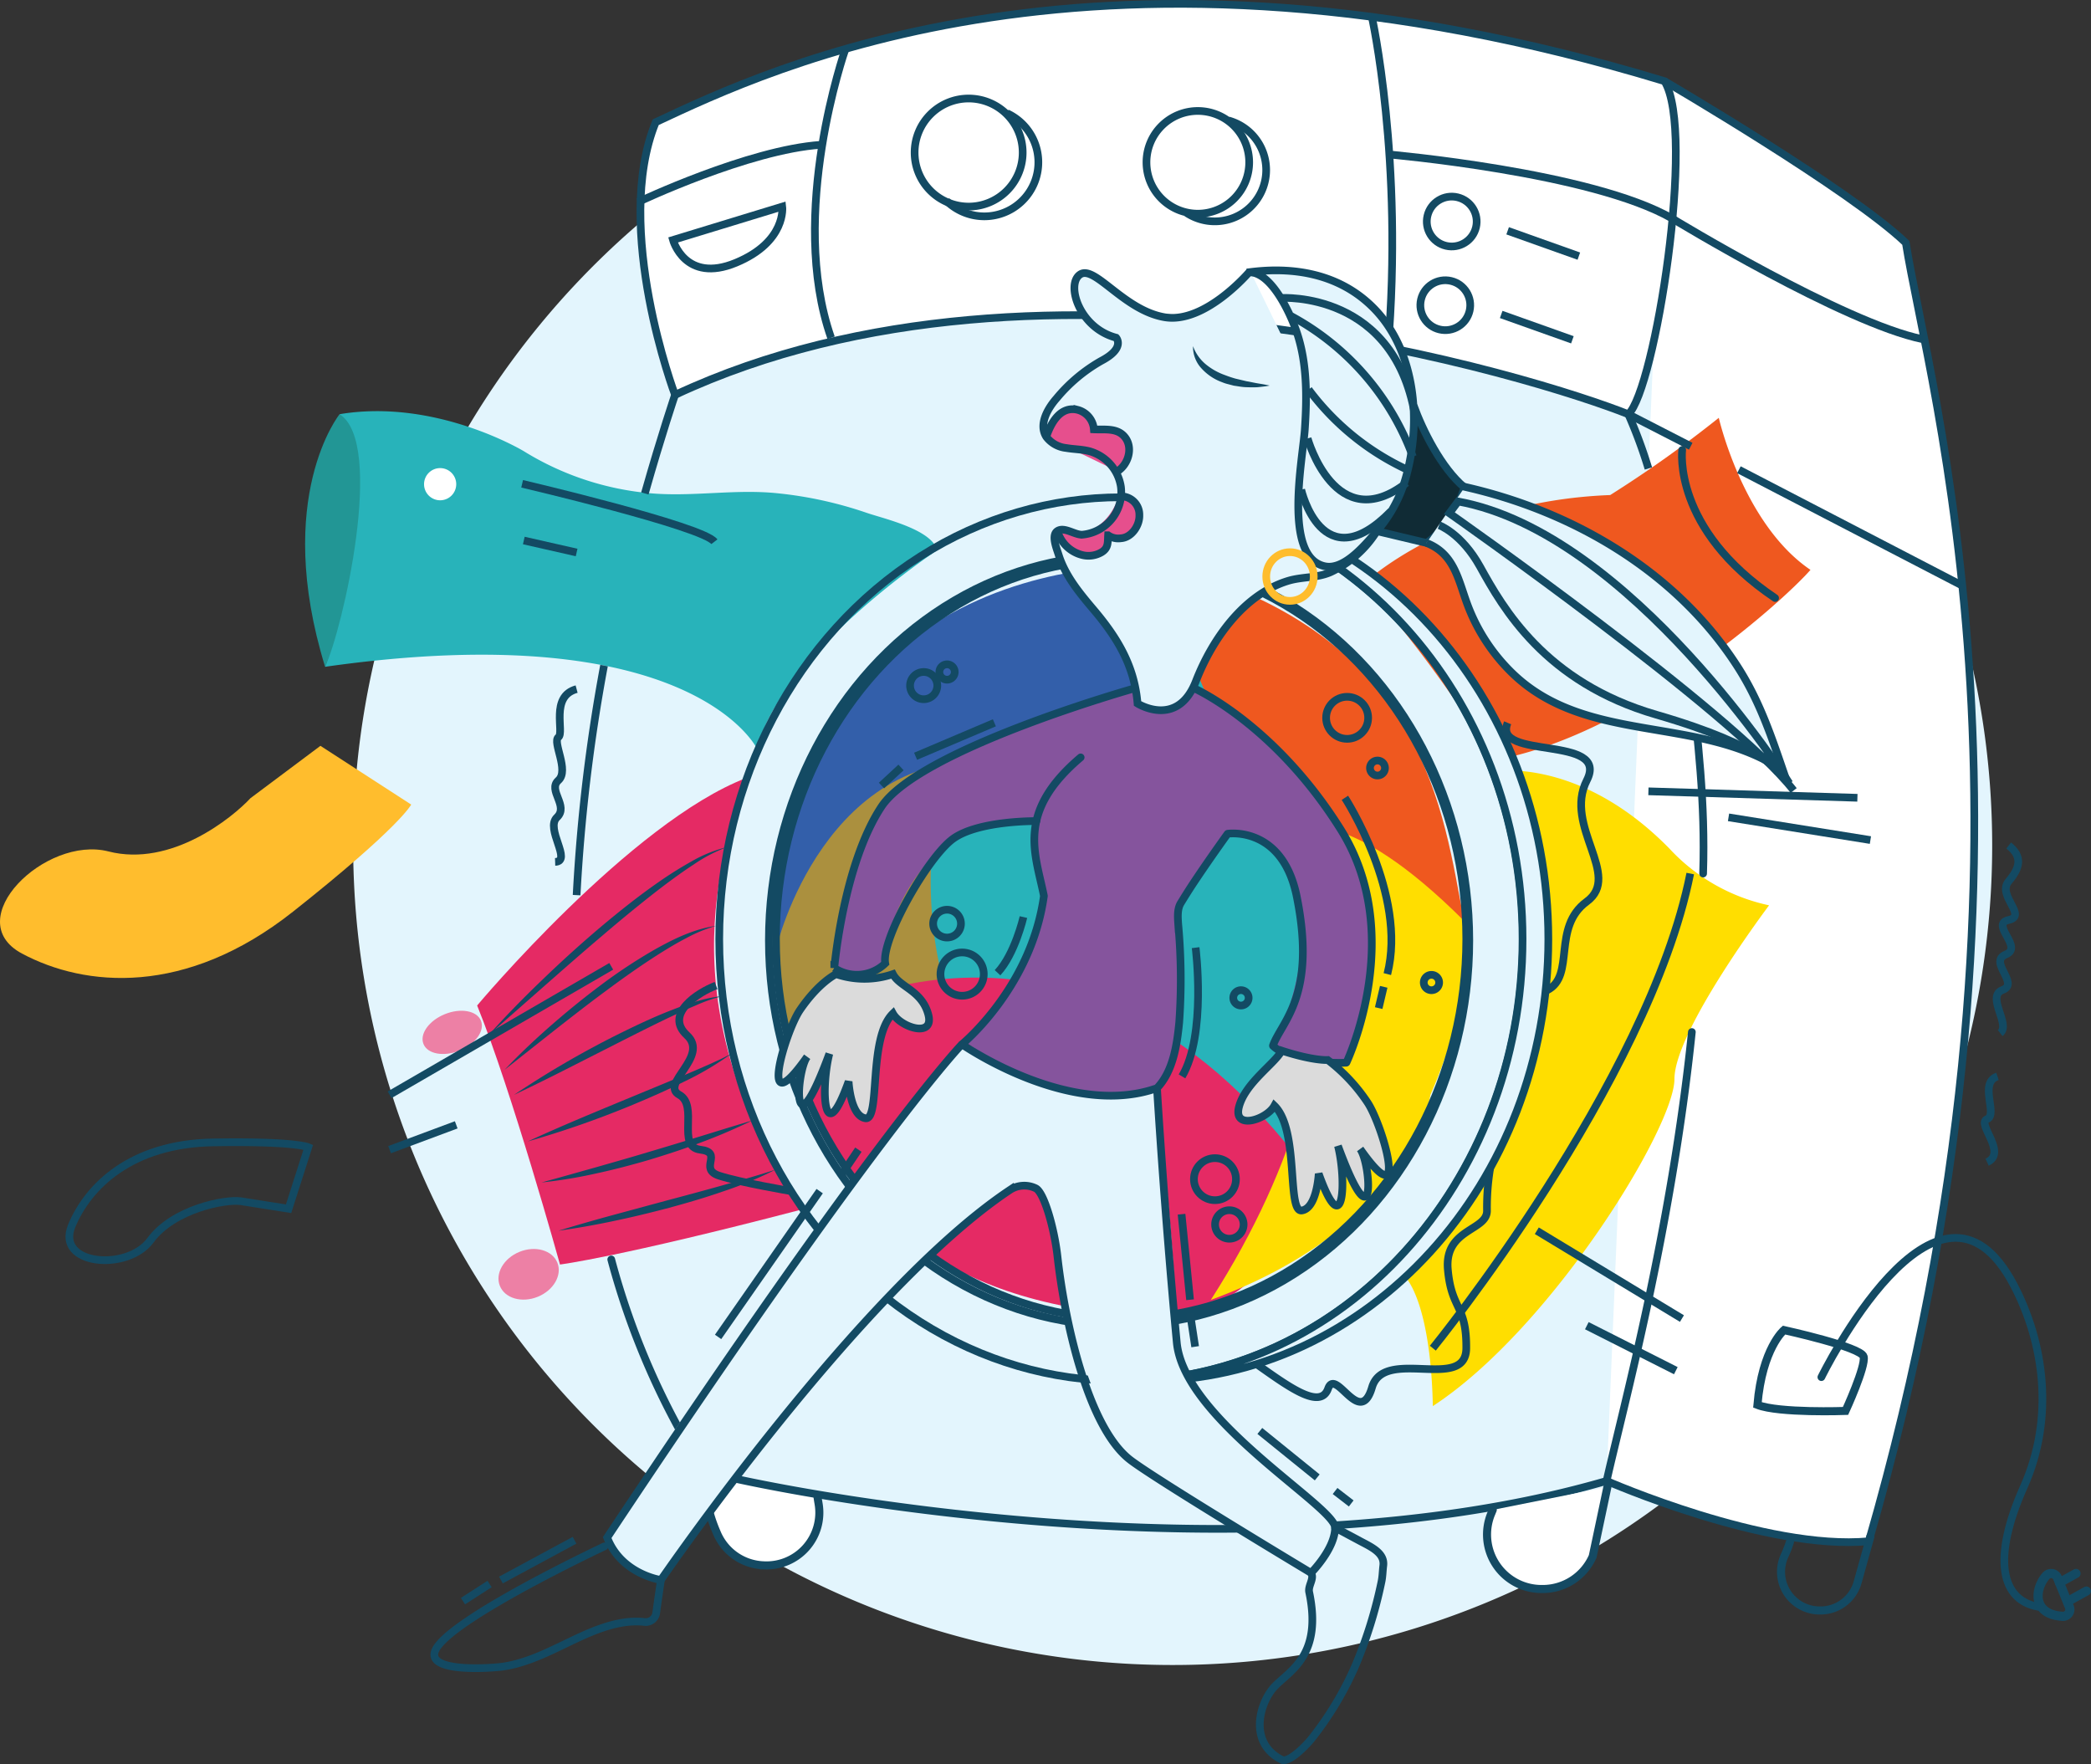 <svg id="graphic_hero_9" data-name="graphic/hero/9" xmlns="http://www.w3.org/2000/svg" xmlns:xlink="http://www.w3.org/1999/xlink" width="408.243" height="344.415" viewBox="0 0 408.243 344.415">
  <rect x="0" y="0" width="408.243" height="344.415" fill="#333333" stroke="none"/>
  <defs>
    <clipPath id="clip-path">
      <rect id="Rectangle_10718" data-name="Rectangle 10718" width="408.243" height="344.415" fill="none"/>
    </clipPath>
    <clipPath id="clip-path-2">
      <path id="Path_84059" data-name="Path 84059" d="M150.116,183.6c0,41.54,30.612,75.216,68.373,75.216s68.373-33.676,68.373-75.216-30.611-75.217-68.373-75.217-68.373,33.676-68.373,75.217" fill="none"/>
    </clipPath>
  </defs>
  <g id="Group_53670" data-name="Group 53670">
    <g id="Group_53669" data-name="Group 53669" clip-path="url(#clip-path)">
      <path id="Path_84033" data-name="Path 84033" d="M388.951,165.068a160,160,0,1,1-160-160,160,160,0,0,1,160,160" fill="#e3f5fd"/>
      <path id="Path_84034" data-name="Path 84034" d="M159.592,292.112s.073.562.229,1.471a10.307,10.307,0,0,1-10.568,12.03l-.238-.009a10.309,10.309,0,0,1-9.091-6.42,29.738,29.738,0,0,1-2.477-11.941" fill="#fff"/>
      <path id="Path_84035" data-name="Path 84035" d="M159.592,292.112s.073.562.229,1.471a10.307,10.307,0,0,1-10.568,12.03l-.238-.009a10.309,10.309,0,0,1-9.091-6.42,29.738,29.738,0,0,1-2.477-11.941" fill="none" stroke="#144a63" stroke-linecap="round" stroke-width="1.573"/>
      <path id="Path_84036" data-name="Path 84036" d="M324.975,15.845s36.281,21.2,47.118,31.569c4.24,27.328,31.726,118.422-7.225,253.493-20.1,1.885-51.2-11.78-51.2-11.78" fill="#fff"/>
      <path id="Path_84037" data-name="Path 84037" d="M324.975,15.845s36.281,21.2,47.118,31.569c4.24,27.328,31.726,118.422-7.225,253.493-20.1,1.885-51.2-11.78-51.2-11.78" fill="none" stroke="#144a63" stroke-width="1.5"/>
      <path id="Path_84038" data-name="Path 84038" d="M266.137,114.027s16.9-16.2,48.237-17.375a234.31,234.31,0,0,0,21.2-15.077s4.711,20.731,17.9,29.684c-5.889,6.714-35.338,32.747-62.195,37.223-4.476-8.953-17.61-26.681-25.149-34.455" fill="#ef581f"/>
      <path id="Path_84039" data-name="Path 84039" d="M93.156,196.306s30-35.809,52.615-44.448c-3.613,12.408-16.806,42.092,10.523,84.341-35.5,9.266-46.961,10.68-46.961,10.68s-9.423-33.925-16.177-50.573" fill="#e52a64"/>
      <path id="Path_84040" data-name="Path 84040" d="M147.813,146.2s-12.565-26.229-84.341-16.02c2.2-6.282,10.052-30.469,2.827-49.316,18.839-3.14,35.952,7.215,35.967,7.224a56.377,56.377,0,0,0,24.843,8.225c8.193.7,16.3-.845,24.528-.027a77.612,77.612,0,0,1,17.567,3.835c3.4,1.171,12.58,3.185,13.79,7.285,0,0-30.626,20.261-35.181,38.794" fill="#28b3ba"/>
      <path id="Path_84041" data-name="Path 84041" d="M66.3,80.868s-13.036,16.177-2.827,49.316C66.927,122.8,75.251,86.522,66.3,80.868" fill="#229695"/>
      <path id="Path_84042" data-name="Path 84042" d="M291.413,150.6s16.778-3.063,34.528,15.078a36.967,36.967,0,0,0,19.452,11.072s-18.479,24.5-18.479,33.925-24.073,48.767-47.172,63.844c-.244-13.192-2.675-24.736-7.538-27.092C283.389,234,310.622,201.253,291.413,150.6" fill="#ffde00"/>
      <path id="Path_84043" data-name="Path 84043" d="M109.019,240.282c3.528-1.066,7.06-2.09,10.605-3.048l10.627-2.878q5.319-1.4,10.615-2.88c3.525-1.006,7.063-1.964,10.559-3.131a74.05,74.05,0,0,1-10.211,4.249c-3.483,1.215-7.021,2.246-10.575,3.21-3.56.942-7.136,1.815-10.741,2.563-3.6.768-7.226,1.415-10.879,1.915" fill="#134a63"/>
      <path id="Path_84044" data-name="Path 84044" d="M105.721,230.859c3.466-.933,6.9-1.924,10.341-2.881,3.433-.985,6.868-1.949,10.284-2.983q5.133-1.52,10.25-3.1c3.415-1.051,6.827-2.118,10.274-3.128-3.235,1.553-6.528,2.994-9.895,4.235-3.351,1.288-6.769,2.389-10.2,3.433-3.444,1.01-6.919,1.919-10.428,2.676a93.671,93.671,0,0,1-10.623,1.75" fill="#134a63"/>
      <path id="Path_84045" data-name="Path 84045" d="M103.051,222.849c6.571-3.045,13.244-5.776,19.9-8.536l9.984-4.131c1.658-.7,3.315-1.4,4.961-2.134.831-.348,1.639-.742,2.463-1.112s1.6-.816,2.425-1.206a59.215,59.215,0,0,1-9.362,5.517c-3.247,1.606-6.562,3.063-9.9,4.452a187.9,187.9,0,0,1-20.474,7.15" fill="#134a63"/>
      <path id="Path_84046" data-name="Path 84046" d="M98.5,208.871c2.9-3.047,5.959-5.944,9.129-8.71s6.44-5.422,9.818-7.942a101.86,101.86,0,0,1,10.575-6.947c3.669-2.046,7.586-3.935,11.784-4.515a29.053,29.053,0,0,0-5.783,2.379c-1.854.949-3.638,2.032-5.4,3.141-3.517,2.237-6.93,4.65-10.282,7.146-3.368,2.477-6.664,5.057-9.965,7.636Z" fill="#134a63"/>
      <path id="Path_84047" data-name="Path 84047" d="M100.381,213.739a183.545,183.545,0,0,1,19.5-11.414c3.374-1.681,6.77-3.327,10.277-4.741,3.5-1.38,7.1-2.768,10.882-3.1a31.147,31.147,0,0,0-5.3,1.856c-1.728.709-3.414,1.533-5.111,2.319-3.379,1.617-6.726,3.311-10.071,5.007l-10.046,5.1q-5.023,2.556-10.133,4.979" fill="#134a63"/>
      <path id="Path_84048" data-name="Path 84048" d="M95.355,202.117q5.011-5.555,10.422-10.725,5.377-5.2,11.079-10.056c3.813-3.218,7.716-6.344,11.83-9.193a74.77,74.77,0,0,1,6.364-3.986A26.3,26.3,0,0,1,142,165.365a29.737,29.737,0,0,0-6.574,3.424c-2.076,1.346-4.075,2.811-6.053,4.3-3.936,3.013-7.77,6.166-11.547,9.389-3.792,3.206-7.522,6.49-11.26,9.771Z" fill="#134a63"/>
      <path id="Path_84049" data-name="Path 84049" d="M108.817,246.514c.983,2.424-.731,5.408-3.829,6.664s-6.407.311-7.39-2.114.731-5.407,3.829-6.664,6.407-.31,7.39,2.114" fill="#ed80a5"/>
      <path id="Path_84050" data-name="Path 84050" d="M93.9,199.278c.8,1.962-1.071,4.571-4.169,5.828s-6.255.685-7.05-1.278,1.07-4.571,4.168-5.828,6.255-.684,7.051,1.278" fill="#ed80a5"/>
      <path id="Path_84051" data-name="Path 84051" d="M328.431,87.857s-1.963,15.392,18.14,28.9" fill="none" stroke="#134a63" stroke-linecap="round" stroke-width="1.5"/>
      <path id="Path_84052" data-name="Path 84052" d="M279.742,263.213S321.834,211.384,330,170.548" fill="none" stroke="#134a63" stroke-width="1.5"/>
    </g>
  </g>
  <g id="Group_53672" data-name="Group 53672">
    <g id="Group_53671" data-name="Group 53671" clip-path="url(#clip-path-2)">
      <path id="Path_84053" data-name="Path 84053" d="M157.708,213.268s-20.732-39.579,9.424-79.629c28.27,6.125,24.972,30.627,42.877,31.1s25.914-8.953,25.914-8.953,16.02,61.725-1.413,73.033-76.8-15.549-76.8-15.549" fill="#ab903e"/>
      <path id="Path_84054" data-name="Path 84054" d="M185.507,143.534s32.511-5.654,42.877-32.982c17.434,34.4,48.06,46.175,41.935,77.273a118.2,118.2,0,0,1-24.973,51.829s-81.984-7.539-59.839-96.12" fill="#28b3ba"/>
      <path id="Path_84055" data-name="Path 84055" d="M228.384,110.552s4.241,52.772,57.484,69.263c-4.241-21.2-7.068-55.6-57.484-69.263" fill="#ef581f"/>
      <path id="Path_84056" data-name="Path 84056" d="M153,201.489S204.354,166.622,251,223.163c0,0,6.6,37.223-32.04,33.454S162.891,234,153,201.489" fill="#e52a64"/>
      <path id="Path_84057" data-name="Path 84057" d="M253.357,161.91s18.375,36.752-16.962,91.879c39.578-14.606,42.876-40.05,42.876-40.05s9.894-21.674,6.6-33.924c-23.087-23.088-32.51-17.9-32.51-17.9" fill="#ffde00"/>
      <path id="Path_84058" data-name="Path 84058" d="M151.582,185s9.424-40.05,44.291-36.281,32.511-38.165,32.511-38.165-74.446-7.068-76.8,74.446" fill="#335faa"/>
    </g>
  </g>
  <g id="Group_53674" data-name="Group 53674">
    <g id="Group_53673" data-name="Group 53673" clip-path="url(#clip-path)">
      <ellipse id="Ellipse_5389" data-name="Ellipse 5389" cx="68.373" cy="75.216" rx="68.373" ry="75.216" transform="translate(150.116 108.388)" fill="none" stroke="#134a63" stroke-width="1.5"/>
      <path id="Path_84060" data-name="Path 84060" d="M330.315,201.489c-4.028,38.89-13.377,73.152-16.648,87.639-69.734,20.26-162.556,1.885-176.22-1.885a149.3,149.3,0,0,1-18.109-41.354" fill="none" stroke="#134a63" stroke-linecap="round" stroke-width="1.5"/>
      <path id="Path_84061" data-name="Path 84061" d="M131.793,77.1s-12.251-32.511-3.769-53.243c22.145-10.366,86.7-41.463,196.951-8.01,6.126,9.895-1.884,60.311-7.067,65.022-16.491-6.6-113.554-37.694-186.115-3.769" fill="#fff"/>
      <path id="Path_84062" data-name="Path 84062" d="M131.793,77.1s-12.251-32.511-3.769-53.243c22.145-10.366,86.7-41.463,196.951-8.01,6.126,9.895-1.884,60.311-7.067,65.022C301.417,74.271,204.354,43.173,131.793,77.1Z" fill="none" stroke="#144a63" stroke-width="1.5"/>
      <ellipse id="Ellipse_5390" data-name="Ellipse 5390" cx="67.389" cy="74.086" rx="67.389" ry="74.086" transform="translate(151.495 109.258)" fill="none" stroke="#134a63" stroke-width="1.5"/>
      <ellipse id="Ellipse_5391" data-name="Ellipse 5391" cx="78.461" cy="86.259" rx="78.461" ry="86.259" transform="translate(140.422 97.085)" fill="none" stroke="#134a63" stroke-width="1.5"/>
      <path id="Path_84063" data-name="Path 84063" d="M218.8,269.6c43.333,0,78.461-38.62,78.461-86.259s-35.128-86.26-78.461-86.26h5.032c43.333,0,78.462,38.62,78.462,86.26S267.169,269.6,223.836,269.6" fill="#e3f5fd"/>
      <path id="Path_84064" data-name="Path 84064" d="M218.8,269.6c43.333,0,78.461-38.62,78.461-86.259s-35.128-86.26-78.461-86.26h5.032c43.333,0,78.462,38.62,78.462,86.26S267.169,269.6,223.836,269.6" fill="none" stroke="#114a63" stroke-width="1.5"/>
      <path id="Path_84065" data-name="Path 84065" d="M125.9,96.338c3.242-11.429,5.89-19.24,5.89-19.24" fill="none" stroke="#134a63" stroke-width="1.5"/>
      <path id="Path_84066" data-name="Path 84066" d="M112.577,174.761a340.5,340.5,0,0,1,5.352-44.82" fill="none" stroke="#134a63" stroke-width="1.5"/>
      <path id="Path_84067" data-name="Path 84067" d="M330,130.969c1.517,13.77,2.957,25.68,2.513,39.579" fill="none" stroke="#134a63" stroke-linecap="round" stroke-width="1.5"/>
      <path id="Path_84068" data-name="Path 84068" d="M317.908,80.868a91.913,91.913,0,0,1,3.926,10.6" fill="none" stroke="#134a63" stroke-width="1.5"/>
      <line id="Line_207" data-name="Line 207" x1="12.188" y1="6.255" transform="translate(317.908 80.868)" fill="none" stroke="#134a63" stroke-width="1.5"/>
      <line id="Line_208" data-name="Line 208" x1="43.584" y1="22.616" transform="translate(339.503 91.705)" fill="none" stroke="#134a63" stroke-width="1.5"/>
      <path id="Path_84069" data-name="Path 84069" d="M165.011,9.72s-11.23,32.04-2.749,56.227" fill="none" stroke="#134a63" stroke-width="1.5"/>
      <path id="Path_84070" data-name="Path 84070" d="M267.806,3.124s6.282,27.956,3.141,65.337" fill="none" stroke="#134a63" stroke-width="1.5"/>
      <path id="Path_84071" data-name="Path 84071" d="M124.588,39.443S146.164,29.215,160.3,28.272" fill="none" stroke="#134a63" stroke-width="1.5"/>
      <path id="Path_84072" data-name="Path 84072" d="M270.947,30.138s39.893,3.455,55.6,12.565c0,0,33.453,20.378,48.845,23.519" fill="none" stroke="#134a63" stroke-width="1.5"/>
      <path id="Path_84073" data-name="Path 84073" d="M131.393,46.851l21.336-6.517s.873,6.856-9.053,10.969S131.393,46.851,131.393,46.851Z" fill="none" stroke="#134a63" stroke-width="1.5"/>
      <circle id="Ellipse_5392" data-name="Ellipse 5392" cx="4.869" cy="4.869" r="4.869" transform="translate(277.576 46.872) rotate(-76.718)" fill="none" stroke="#134a63" stroke-width="1.5"/>
      <line id="Line_209" data-name="Line 209" x2="13.9" y2="4.947" transform="translate(294.349 45.058)" fill="none" stroke="#134a63" stroke-width="1.5"/>
      <circle id="Ellipse_5393" data-name="Ellipse 5393" cx="4.869" cy="4.869" r="4.869" transform="translate(276.319 63.206) rotate(-76.718)" fill="none" stroke="#134a63" stroke-width="1.5"/>
      <line id="Line_210" data-name="Line 210" x2="13.9" y2="4.947" transform="translate(293.092 61.392)" fill="none" stroke="#134a63" stroke-width="1.5"/>
      <path id="Path_84074" data-name="Path 84074" d="M199.666,29.784a10.549,10.549,0,1,1-10.55-10.55A10.55,10.55,0,0,1,199.666,29.784Z" fill="none" stroke="#134a63" stroke-width="1.5"/>
      <path id="Path_84075" data-name="Path 84075" d="M196.584,22.1A10.551,10.551,0,1,1,184.8,39.23" fill="none" stroke="#134a63" stroke-width="1.5"/>
      <path id="Path_84076" data-name="Path 84076" d="M243.889,31.69a10.027,10.027,0,1,1-10.026-10.026A10.026,10.026,0,0,1,243.889,31.69Z" fill="none" stroke="#134a63" stroke-width="1.5"/>
      <path id="Path_84077" data-name="Path 84077" d="M239.828,23.516a10.028,10.028,0,1,1-8.154,18.054" fill="none" stroke="#134a63" stroke-width="1.5"/>
      <path id="Path_84078" data-name="Path 84078" d="M348.3,259.679s-4.241,3.534-5.183,14.606c4.241,1.65,17.2,1.178,17.2,1.178s4.005-8.716,3.534-10.6S348.3,259.679,348.3,259.679Z" fill="none" stroke="#134a63" stroke-width="1.573"/>
      <path id="Path_84079" data-name="Path 84079" d="M355.6,268.867s22.655-46.376,37.567-17.988c5.847,11.13,8.051,25.78,1.951,39.427s-4.795,22.467,3.466,23.491" fill="none" stroke="#134a63" stroke-linecap="round" stroke-width="1.5"/>
      <path id="Path_84080" data-name="Path 84080" d="M291.443,294.782s-.106.263-.295.715a10.633,10.633,0,0,0,9.944,14.73l.27,0a10.656,10.656,0,0,0,9.6-6.38l2.864-13.537" fill="#fff"/>
      <path id="Path_84081" data-name="Path 84081" d="M291.443,294.782s-.106.263-.295.715a10.633,10.633,0,0,0,9.944,14.73l.27,0a10.656,10.656,0,0,0,9.6-6.38l2.864-13.537" fill="none" stroke="#144a63" stroke-linecap="round" stroke-width="1.573"/>
      <path id="Path_84082" data-name="Path 84082" d="M349.464,301.052a23.62,23.62,0,0,1-1.031,2.638,7.544,7.544,0,0,0,6.68,10.728l.214,0a7.514,7.514,0,0,0,7.351-5.5l2.5-8.949" fill="none" stroke="#134a63" stroke-linecap="round" stroke-width="1.573"/>
      <path id="Path_84083" data-name="Path 84083" d="M89.073,94.532a3.141,3.141,0,1,1-3.141-3.141,3.141,3.141,0,0,1,3.141,3.141" fill="#fff"/>
      <path id="Path_84084" data-name="Path 84084" d="M187.807,203.881s-50.844,63.638-69.263,96.306c2.759,7.175,10.486,8.279,10.486,8.279S159.339,261.2,197.189,232.3c1.35-1.03,3.261-.938,5.017-.312,2.925,1.042,3.654,7.926,4.252,13.306,1.376,12.383,9.971,37.182,14.187,39.712,5.519,3.311,35.321,22.076,35.321,22.076s4.691-4.691,4.691-8.831-30.906-20.972-30.906-36.149-3.863-49.671-3.863-49.671" fill="#e3f5fd"/>
      <path id="Path_84085" data-name="Path 84085" d="M162.892,188.981s3.115,3.479,9.945-.9c-.483-5.381,5.25-23.681,20.565-26.993,8.6-.084,8.934-.777,8.934-.777s-1.835-.446,1.476,14.593c.69,6.623-8.278,23.456-15.039,28.7,7.864,5.795,19.592,12.831,36.977,8.554,3.173-3.863,6.623-15.039,3.863-34.631,3.588-4.829,10.21-14.764,10.21-14.764s14.626-.965,14.488,20.559c-1.1,13.107-5.795,20.834-5.795,20.834s8.14,5.1,14.349,2.9c3.173-5.519,10.624-26.353-1.38-46.221s-28.422-26.767-28.422-26.767-2.449,4.587-6,4.691-6.037-1.759-5.795-4.036c-.483-.1-41.5,10.21-49.981,23.559s-8.393,30.7-8.393,30.7" fill="#85549d"/>
      <path id="Path_84086" data-name="Path 84086" d="M221.473,134.4s-41.944,11.805-49.4,23.119-9.186,31.46-9.186,31.46a7.973,7.973,0,0,0,9.945-.9c-.828-4.692,8.284-20.742,13.251-24.329s16.248-3.441,16.248-3.441" fill="none" stroke="#134a63" stroke-linecap="round" stroke-width="1.5"/>
      <path id="Path_84087" data-name="Path 84087" d="M233.062,134.342s15.729,6.9,28.7,27.6c12.68,20.235,1.62,44.427,1.121,45.5a.065.065,0,0,1-.059.038c-.7.033-10.263.4-14.271-3.279a.076.076,0,0,1-.02-.081c1.685-4.678,8.525-9.676,4.674-28.928-2.686-13.7-12.953-12.494-13.5-12.42a.054.054,0,0,0-.04.027c-2.2,3.068-4.367,6.163-6.461,9.3-.926,1.388-1.812,2.8-2.681,4.221-.712,1.167-.578,2.8-.489,4.132a117.656,117.656,0,0,1,.193,19.134c-.418,4.325-1.179,9.563-4.328,12.842a.075.075,0,0,1-.032.021c-16.538,5.853-36.676-7.614-37.994-8.514a.059.059,0,0,1-.005-.1c1-.844,13.551-11.7,15.94-28.908a.075.075,0,0,0,0-.026c-1.657-8.274-5.51-16.274,7.177-27.031" fill="none" stroke="#134a63" stroke-linecap="round" stroke-width="1.5"/>
      <path id="Path_84088" data-name="Path 84088" d="M117.992,301.911S90.259,314.95,85.5,321.366c-4.03,5.431,10.542,4.32,12.647,4.016,4.048-.584,7.823-2.325,11.478-4.08,4.923-2.363,10.546-5.248,16.161-4.64a2.071,2.071,0,0,0,2.33-1.748c.316-2.365.845-5.906.915-6.449" fill="none" stroke="#134a63" stroke-linecap="round" stroke-width="1.5"/>
      <path id="Path_84089" data-name="Path 84089" d="M260.657,298.255l4.8,2.568c2.178,1.165,4.922,2.351,4.615,4.831-.132,1.072-.135,2.153-.367,3.209a88.249,88.249,0,0,1-5.052,16.273,64.4,64.4,0,0,1-8.536,14.26c-.994,1.256-4.129,4.533-5.706,4.252-6.863-3.3-4.493-11.381-1.464-14.479s9.243-6.08,6.655-18.331c-.267-1.263,1.084-2.673.359-3.753" fill="none" stroke="#134a63" stroke-linecap="round" stroke-width="1.5"/>
      <path id="Path_84090" data-name="Path 84090" d="M187.807,203.881s-16.741,17.226-69.263,96.306c2.759,7.175,10.486,8.279,10.486,8.279s38.848-56.641,68.159-76.162a5.127,5.127,0,0,1,5.017-.312c1.651.785,3.654,7.926,4.252,13.306,1.376,12.383,5.866,33.3,14.187,39.712,5.1,3.927,35.321,22.076,35.321,22.076s4.691-4.691,4.691-8.831-29.483-21.039-30.906-36.149c-2.456-26.077-3.863-49.671-3.863-49.671" fill="none" stroke="#134a63" stroke-width="1.5"/>
      <path id="Path_84091" data-name="Path 84091" d="M276,79.176c1.708,4.771,5.428,12.257,9.925,16-2.469,7.788-7.408,10.828-7.408,10.828l-9.7-2.309" fill="#102b35"/>
      <path id="Path_84092" data-name="Path 84092" d="M276,79.176c1.708,4.771,5.428,12.257,9.925,16-2.469,7.788-7.408,10.828-7.408,10.828l-9.7-2.309" fill="none" stroke="#134a63" stroke-width="1.5"/>
      <path id="Path_84093" data-name="Path 84093" d="M285.921,95.18c21.483,4.683,41.387,16.307,53.389,35.091,4.126,6.456,6.375,13.039,8.823,20.176-16.179-10.841-37.95-5.02-52.506-18.672a36.325,36.325,0,0,1-9.143-13.791c-1.79-4.813-2.549-9.863-7.971-11.976" fill="#e3f5fd"/>
      <path id="Path_84094" data-name="Path 84094" d="M285.28,94.895c21.483,4.683,42.028,16.592,54.031,35.376,4.125,6.456,6.374,13.039,8.822,20.176-16.179-10.841-37.949-5.02-52.506-18.672a36.325,36.325,0,0,1-9.143-13.791c-1.789-4.813-2.549-9.863-7.971-11.976" fill="none" stroke="#134a63" stroke-width="1.5"/>
      <path id="Path_84095" data-name="Path 84095" d="M268.817,103.7a21.239,21.239,0,0,1-9.074,8.024c-2.694,1.157-5.527.847-8.275,1.686-8.693,2.653-14.838,11.481-17.976,19.573-3.609,9.307-11.4,4.369-11.4,4.369-.6-7.354-3.939-12.857-8.618-18.375-2.715-3.2-5.531-6.618-6.8-10.689-.4-1.278-1.467-3.815-.215-4.624,1.35-.872,3.4.805,4.855.723a8.345,8.345,0,0,0,7.534-9.312,8.534,8.534,0,0,0-6.1-6.965c-1.485-.4-3.05-.381-4.566-.643a5.613,5.613,0,0,1-3.909-2.191c-1.493-2.36.175-5.426,2.023-7.52a31.461,31.461,0,0,1,8.709-7.305c4.786-2.5,2.907-4.523,2.907-4.523-7.218-1.9-9.877-10.448-7.028-12.348s8.548,7.029,16.526,8.358,16.669-9.023,16.669-9.023" fill="#e3f5fd"/>
      <path id="Path_84096" data-name="Path 84096" d="M232.923,67.588a8.288,8.288,0,0,0,2.512,3.551,12.292,12.292,0,0,0,3.727,2.092,21.262,21.262,0,0,0,2.073.693l2.162.513c.737.115,1.471.3,2.22.421s1.5.238,2.265.423c-.761.148-1.531.228-2.306.312-.774.052-1.553.024-2.334,0s-1.554-.189-2.336-.292L239.757,75a7.043,7.043,0,0,1-1.136-.371,10.02,10.02,0,0,1-4.006-2.661,6.162,6.162,0,0,1-1.692-4.38" fill="#134a63"/>
      <path id="Path_84097" data-name="Path 84097" d="M206.458,103.663c-2.348-.645,2.724,4.295,5.1,4.755a5.039,5.039,0,0,0,3.518-.606c1.364-.846,1.182-1.933,1.267-3.309a3.466,3.466,0,0,0,2.49.585c2.107-.127,3.686-2.518,3.614-4.5a3.576,3.576,0,0,0-4.058-3.648s-2.5,9.32-11.933,6.726" fill="#e64f8d"/>
      <path id="Path_84098" data-name="Path 84098" d="M260.251,110.57a4.182,4.182,0,0,1-1.608-.021c-8.225-1.769-4.266-21.117-3.893-26.725.422-6.342.483-12.95-1.6-19.038C252,61.408,248.063,52.545,243.468,53.2c9.035-1.284,18.157.254,24.787,7.02,8.26,8.431,9.32,22.495,6.12,33.338a27.09,27.09,0,0,1-5.557,10.142c-1.932,2.212-5.249,6.3-8.567,6.872" fill="#e3f5fd"/>
      <path id="Path_84099" data-name="Path 84099" d="M204.277,85.274c.888-2.66,2.708-6.043,6.085-5.267a4.255,4.255,0,0,1,3.205,3.822c2.051.1,4.482-.336,5.977,1.418,1.751,2.055.791,5.4-1.367,6.755" fill="#e64f8d"/>
      <path id="Path_84100" data-name="Path 84100" d="M260.251,110.57a4.182,4.182,0,0,1-1.608-.021c-8.225-1.769-4.266-21.117-3.893-26.725.422-6.342.483-12.95-1.6-19.038C252,61.408,248.063,52.545,243.468,53.2c9.035-1.284,18.157.254,24.787,7.02,8.26,8.431,9.32,22.495,6.12,33.338a27.09,27.09,0,0,1-5.557,10.142C266.886,105.91,263.569,110,260.251,110.57Z" fill="none" stroke="#134a63" stroke-width="1.5"/>
      <path id="Path_84101" data-name="Path 84101" d="M268.817,103.7a21.239,21.239,0,0,1-9.074,8.024c-2.694,1.157-5.527.847-8.275,1.686-8.693,2.653-14.838,11.481-17.976,19.573-3.609,9.307-11.4,4.369-11.4,4.369-.6-7.354-3.939-12.857-8.618-18.375-2.715-3.2-5.531-6.618-6.8-10.689-.4-1.278-1.467-3.815-.215-4.624,1.35-.872,3.4.805,4.855.723a8.345,8.345,0,0,0,7.534-9.312,8.534,8.534,0,0,0-6.1-6.965c-1.485-.4-3.05-.381-4.566-.643a5.613,5.613,0,0,1-3.909-2.191c-1.493-2.36.175-5.426,2.023-7.52a31.461,31.461,0,0,1,8.709-7.305c4.786-2.5,2.907-4.523,2.907-4.523-7.218-1.9-9.877-10.448-7.028-12.348s8.548,7.029,16.526,8.358,16.669-9.023,16.669-9.023" fill="none" stroke="#134a63" stroke-width="1.5"/>
      <path id="Path_84102" data-name="Path 84102" d="M206.458,103.663a6.706,6.706,0,0,0,5.1,4.755,5.039,5.039,0,0,0,3.518-.606c1.364-.846,1.182-1.933,1.267-3.309a3.466,3.466,0,0,0,2.49.585c2.107-.127,3.686-2.518,3.614-4.5a3.576,3.576,0,0,0-4.058-3.648" fill="none" stroke="#134a63" stroke-width="1.5"/>
      <path id="Path_84103" data-name="Path 84103" d="M204.277,85.274c.888-2.66,2.708-6.043,6.085-5.267a4.255,4.255,0,0,1,3.205,3.822c2.051.1,4.482-.336,5.977,1.418,1.751,2.055.791,5.4-1.367,6.755" fill="none" stroke="#134a63" stroke-width="1.5"/>
      <ellipse id="Ellipse_5394" data-name="Ellipse 5394" cx="4.638" cy="4.753" rx="4.638" ry="4.753" transform="translate(247.217 107.804)" fill="none" stroke="#ffbd2d" stroke-width="1.5"/>
      <path id="Path_84104" data-name="Path 84104" d="M174.335,190.177c1.3,2.527,5.652,3.2,6.9,7.877s-5.407,2.542-6.9-.19c-4.895,4.719-2.389,20.883-5.353,20.46s-3.3-7.181-3.3-7.181c-4.952,13.815-5.453,1.291-3.764-5.419-7.528,20.418-6.47,3.436-4.333.6-9.809,13.929-4.337-4.833-1.4-9.138,3.734-5.468,7.052-7.005,7.052-7.005a17.2,17.2,0,0,0,11.1,0" fill="#dbdbdb"/>
      <path id="Path_84105" data-name="Path 84105" d="M174.335,190.177c1.3,2.527,5.652,3.2,6.9,7.877s-5.407,2.542-6.9-.19c-4.895,4.719-2.389,20.883-5.353,20.46s-3.3-7.181-3.3-7.181c-4.952,13.815-5.453,1.291-3.764-5.419-7.528,20.418-6.47,3.436-4.333.6-9.809,13.929-4.337-4.833-1.4-9.138,3.734-5.468,7.052-7.005,7.052-7.005A17.2,17.2,0,0,0,174.335,190.177Z" fill="none" stroke="#134a63" stroke-width="1.5"/>
      <path id="Path_84106" data-name="Path 84106" d="M250.234,205.123c-1.3,2.527-7.08,6.256-8.327,10.933s5.407,2.542,6.9-.19c4.9,4.719,2.389,20.883,5.353,20.46s3.3-7.181,3.3-7.181c4.952,13.815,5.453,1.291,3.764-5.419,7.528,20.417,6.47,3.435,4.333.6,9.809,13.929,4.337-4.833,1.4-9.138a34.135,34.135,0,0,0-7.729-8.236s-2.767.2-8.994-1.825" fill="#dbdbdb"/>
      <path id="Path_84107" data-name="Path 84107" d="M250.234,205.123c-1.3,2.527-7.08,6.256-8.327,10.933s5.407,2.542,6.9-.19c4.9,4.719,2.389,20.883,5.353,20.46s3.3-7.181,3.3-7.181c4.952,13.815,5.453,1.291,3.764-5.419,7.528,20.417,6.47,3.435,4.333.6,9.809,13.929,4.337-4.833,1.4-9.138a34.135,34.135,0,0,0-7.729-8.236S256.461,207.151,250.234,205.123Z" fill="none" stroke="#134a63" stroke-width="1.5"/>
      <path id="Path_84108" data-name="Path 84108" d="M48.9,155.834c-3.463,3.727-15.417,13.552-27.735,10.393s-29.17,13.36-16.886,19.934S36.213,194.6,57.2,177.992,80.283,157.08,80.283,157.08L62.561,145.612Z" fill="#ffbd2d"/>
      <path id="Path_84109" data-name="Path 84109" d="M46.984,234.515c-3.015-.412-13.11,1.5-17.611,7.629s-18.56,4.878-15.37-2.821,11.574-16.013,27.581-16.285,18.607.924,18.607.924L56.34,235.986Z" fill="none" stroke="#134a63" stroke-linecap="round" stroke-width="1.5"/>
      <path id="Path_84110" data-name="Path 84110" d="M392.173,165.068c2.638,2.105,2.345,4.23,0,6.983s3.74,6.734,0,7.558,2.945,5.314-.555,6.734,2.717,5.675-.622,6.924,1.663,6.761-.485,8.423" fill="none" stroke="#134a63" stroke-width="1.5"/>
      <path id="Path_84111" data-name="Path 84111" d="M112.577,134.535c-5.257,1.41-2.328,8.462-3.557,9.4s2.169,6.485,0,8.414,2.087,4.993-.277,7.222,3.051,8.591-.361,8.7" fill="none" stroke="#134a63" stroke-width="1.5"/>
      <path id="Path_84112" data-name="Path 84112" d="M389.984,210.148c-3.733,1.243.155,7.441-2.024,8.338s4.059,6.539,0,8.419" fill="none" stroke="#134a63" stroke-width="1.5"/>
      <path id="Path_84113" data-name="Path 84113" d="M139.479,105.765c-2.345-3.054-37.537-11.31-37.537-11.31" fill="none" stroke="#134a63" stroke-width="1.5"/>
      <line id="Line_211" data-name="Line 211" x1="10.311" y1="2.339" transform="translate(102.266 105.526)" fill="none" stroke="#134a63" stroke-width="1.5"/>
      <line id="Line_212" data-name="Line 212" x1="43.274" y2="25.078" transform="translate(76.064 188.661)" fill="none" stroke="#134a63" stroke-width="1.5"/>
      <line id="Line_213" data-name="Line 213" x1="13.01" y2="4.846" transform="translate(76.063 219.607)" fill="none" stroke="#134a63" stroke-width="1.5"/>
      <line id="Line_214" data-name="Line 214" x2="28.336" y2="17.148" transform="translate(300.042 240.282)" fill="none" stroke="#134a63" stroke-width="1.5"/>
      <line id="Line_215" data-name="Line 215" x2="17.376" y2="8.783" transform="translate(309.809 258.82)" fill="none" stroke="#134a63" stroke-width="1.573"/>
      <line id="Line_216" data-name="Line 216" x2="40.803" y2="1.262" transform="translate(321.834 154.493)" fill="none" stroke="#134a63" stroke-width="1.5"/>
      <line id="Line_217" data-name="Line 217" x2="27.702" y2="4.437" transform="translate(337.475 159.573)" fill="none" stroke="#134a63" stroke-width="1.5"/>
      <path id="Path_84114" data-name="Path 84114" d="M250.076,58.178s22.693-1.559,26.341,23.995" fill="none" stroke="#134a63" stroke-width="1.5"/>
      <path id="Path_84115" data-name="Path 84115" d="M254.044,95.591s4.08,17.924,17.521,4.214" fill="none" stroke="#134a63" stroke-width="1.5"/>
      <path id="Path_84116" data-name="Path 84116" d="M252.092,61.717a51.23,51.23,0,0,1,23.749,27.435" fill="none" stroke="#134a63" stroke-width="1.5"/>
      <path id="Path_84117" data-name="Path 84117" d="M274.609,94.261c-13.884,10.794-19.318-8.675-19.318-8.675" fill="none" stroke="#134a63" stroke-width="1.5"/>
      <path id="Path_84118" data-name="Path 84118" d="M255.491,76.042a50.513,50.513,0,0,0,19.37,15.708" fill="none" stroke="#134a63" stroke-width="1.5"/>
      <path id="Path_84119" data-name="Path 84119" d="M349.355,152.934S318.4,104.057,284.677,97.906l-1.708,2.291s55.162,38.665,67.224,54.137" fill="none" stroke="#134a63" stroke-width="1.5"/>
      <path id="Path_84120" data-name="Path 84120" d="M280.968,102.539s4.4,1.61,7.989,8.087c4.481,8.089,12.654,22.6,34.441,28.914s23.8,11.369,23.8,11.369" fill="none" stroke="#134a63" stroke-width="1.5"/>
      <path id="Path_84121" data-name="Path 84121" d="M294.349,141.116c-3.063,7.365,20.029,2.253,15.46,11.234s6.919,18.59,0,23.658-2.15,14.5-7.738,17.315" fill="none" stroke="#134a63" stroke-width="1.5"/>
      <path id="Path_84122" data-name="Path 84122" d="M139.8,192.41c-3.571,1.36-10.152,5.6-5.686,9.707s-5.353,9.5-1.5,11.622S132,223.874,136.7,224.453s-.466,3.74,3.72,5.089,14.016,3.007,14.016,3.007" fill="none" stroke="#134a63" stroke-width="1.5"/>
      <path id="Path_84123" data-name="Path 84123" d="M245.333,266.325c6.26,4.41,12.446,9.011,13.964,4.78s6.219,7.757,8.569-.235,18.346.923,18.406-7.657-2.892-7.387-3.6-15.379,7.764-7.522,7.643-11.518a47.181,47.181,0,0,1,.622-8.246" fill="none" stroke="#134a63" stroke-width="1.5"/>
      <path id="Path_84124" data-name="Path 84124" d="M182.994,133.852a2.657,2.657,0,1,1-2.656-2.656A2.656,2.656,0,0,1,182.994,133.852Z" fill="none" stroke="#134a63" stroke-width="1.5"/>
      <path id="Path_84125" data-name="Path 84125" d="M187.616,180.325a2.715,2.715,0,1,1-2.714-2.714A2.714,2.714,0,0,1,187.616,180.325Z" fill="none" stroke="#134a63" stroke-width="1.5"/>
      <circle id="Ellipse_5395" data-name="Ellipse 5395" cx="2.786" cy="2.786" r="2.786" transform="translate(237.23 236.272)" fill="none" stroke="#134a63" stroke-width="1.5"/>
      <circle id="Ellipse_5396" data-name="Ellipse 5396" cx="4.103" cy="4.103" r="4.103" transform="translate(233.099 226.108)" fill="none" stroke="#134a63" stroke-width="1.5"/>
      <circle id="Ellipse_5397" data-name="Ellipse 5397" cx="4.103" cy="4.103" r="4.103" transform="translate(258.909 136.041)" fill="none" stroke="#134a63" stroke-width="1.5"/>
      <path id="Path_84126" data-name="Path 84126" d="M192.069,190.177a4.224,4.224,0,1,1-4.223-4.223A4.223,4.223,0,0,1,192.069,190.177Z" fill="none" stroke="#134a63" stroke-width="1.5"/>
      <path id="Path_84127" data-name="Path 84127" d="M270.4,149.943a1.462,1.462,0,1,1-1.461-1.461A1.461,1.461,0,0,1,270.4,149.943Z" fill="none" stroke="#134a63" stroke-width="1.5"/>
      <path id="Path_84128" data-name="Path 84128" d="M280.975,191.823a1.5,1.5,0,1,1-1.5-1.5A1.5,1.5,0,0,1,280.975,191.823Z" fill="none" stroke="#134a63" stroke-width="1.5"/>
      <path id="Path_84129" data-name="Path 84129" d="M243.784,194.814a1.5,1.5,0,1,1-1.5-1.5A1.5,1.5,0,0,1,243.784,194.814Z" fill="none" stroke="#134a63" stroke-width="1.5"/>
      <path id="Path_84130" data-name="Path 84130" d="M186.4,131.2a1.5,1.5,0,1,1-1.5-1.5A1.5,1.5,0,0,1,186.4,131.2Z" fill="none" stroke="#134a63" stroke-width="1.5"/>
      <path id="Path_84131" data-name="Path 84131" d="M399.483,307.632c-2.228,2.544-2.818,7.558,3.234,7.93a1.339,1.339,0,0,0,1.3-1.846l-2.316-5.675A1.334,1.334,0,0,0,399.483,307.632Z" fill="none" stroke="#134a63" stroke-linecap="round" stroke-width="1.791"/>
      <line id="Line_218" data-name="Line 218" y1="1.786" x2="3.227" transform="translate(402.089 307.197)" fill="none" stroke="#134a63" stroke-linecap="round" stroke-width="1.791"/>
      <line id="Line_219" data-name="Line 219" y1="1.786" x2="3.227" transform="translate(404.121 310.635)" fill="none" stroke="#134a63" stroke-linecap="round" stroke-width="1.791"/>
      <line id="Line_220" data-name="Line 220" y1="28.461" x2="19.835" transform="translate(140.199 232.55)" fill="none" stroke="#144a63" stroke-width="1.5"/>
      <line id="Line_221" data-name="Line 221" y1="4.959" x2="3.332" transform="translate(164.256 224.454)" fill="none" stroke="#144a63" stroke-width="1.5"/>
      <line id="Line_222" data-name="Line 222" x2="1.659" y2="16.7" transform="translate(230.684 237.054)" fill="none" stroke="#144a63" stroke-width="1.5"/>
      <line id="Line_223" data-name="Line 223" x2="0.995" y2="6.513" transform="translate(232.344 256.409)" fill="none" stroke="#144a63" stroke-width="1.5"/>
      <line id="Line_224" data-name="Line 224" x1="15.382" y2="6.531" transform="translate(178.758 141.116)" fill="none" stroke="#144a63" stroke-width="1.5"/>
      <line id="Line_225" data-name="Line 225" x1="3.812" y2="3.531" transform="translate(172.102 149.832)" fill="none" stroke="#144a63" stroke-width="1.5"/>
      <path id="Path_84132" data-name="Path 84132" d="M262.577,155.755s12.254,18.888,8.284,34.422" fill="none" stroke="#144a63" stroke-width="1.5"/>
      <line id="Line_226" data-name="Line 226" x1="0.981" y2="4.153" transform="translate(269.172 192.661)" fill="none" stroke="#144a63" stroke-width="1.5"/>
      <path id="Path_84133" data-name="Path 84133" d="M233.43,185.014s2.157,17-2.654,25.134" fill="none" stroke="#144a63" stroke-width="1.5"/>
      <path id="Path_84134" data-name="Path 84134" d="M199.815,179.044s-1.659,7.217-5.06,10.866" fill="none" stroke="#144a63" stroke-width="1.5"/>
      <line id="Line_227" data-name="Line 227" x1="14.378" y2="7.763" transform="translate(97.8 300.71)" fill="none" stroke="#144a63" stroke-width="1.5"/>
      <line id="Line_228" data-name="Line 228" x1="5.198" y2="3.349" transform="translate(90.39 309.247)" fill="none" stroke="#144a63" stroke-width="1.5"/>
      <line id="Line_229" data-name="Line 229" x2="11.206" y2="9.069" transform="translate(245.967 279.371)" fill="none" stroke="#144a63" stroke-width="1.5"/>
      <line id="Line_230" data-name="Line 230" x2="3.152" y2="2.433" transform="translate(260.657 291.094)" fill="none" stroke="#144a63" stroke-width="1.5"/>
    </g>
  </g>
</svg>
